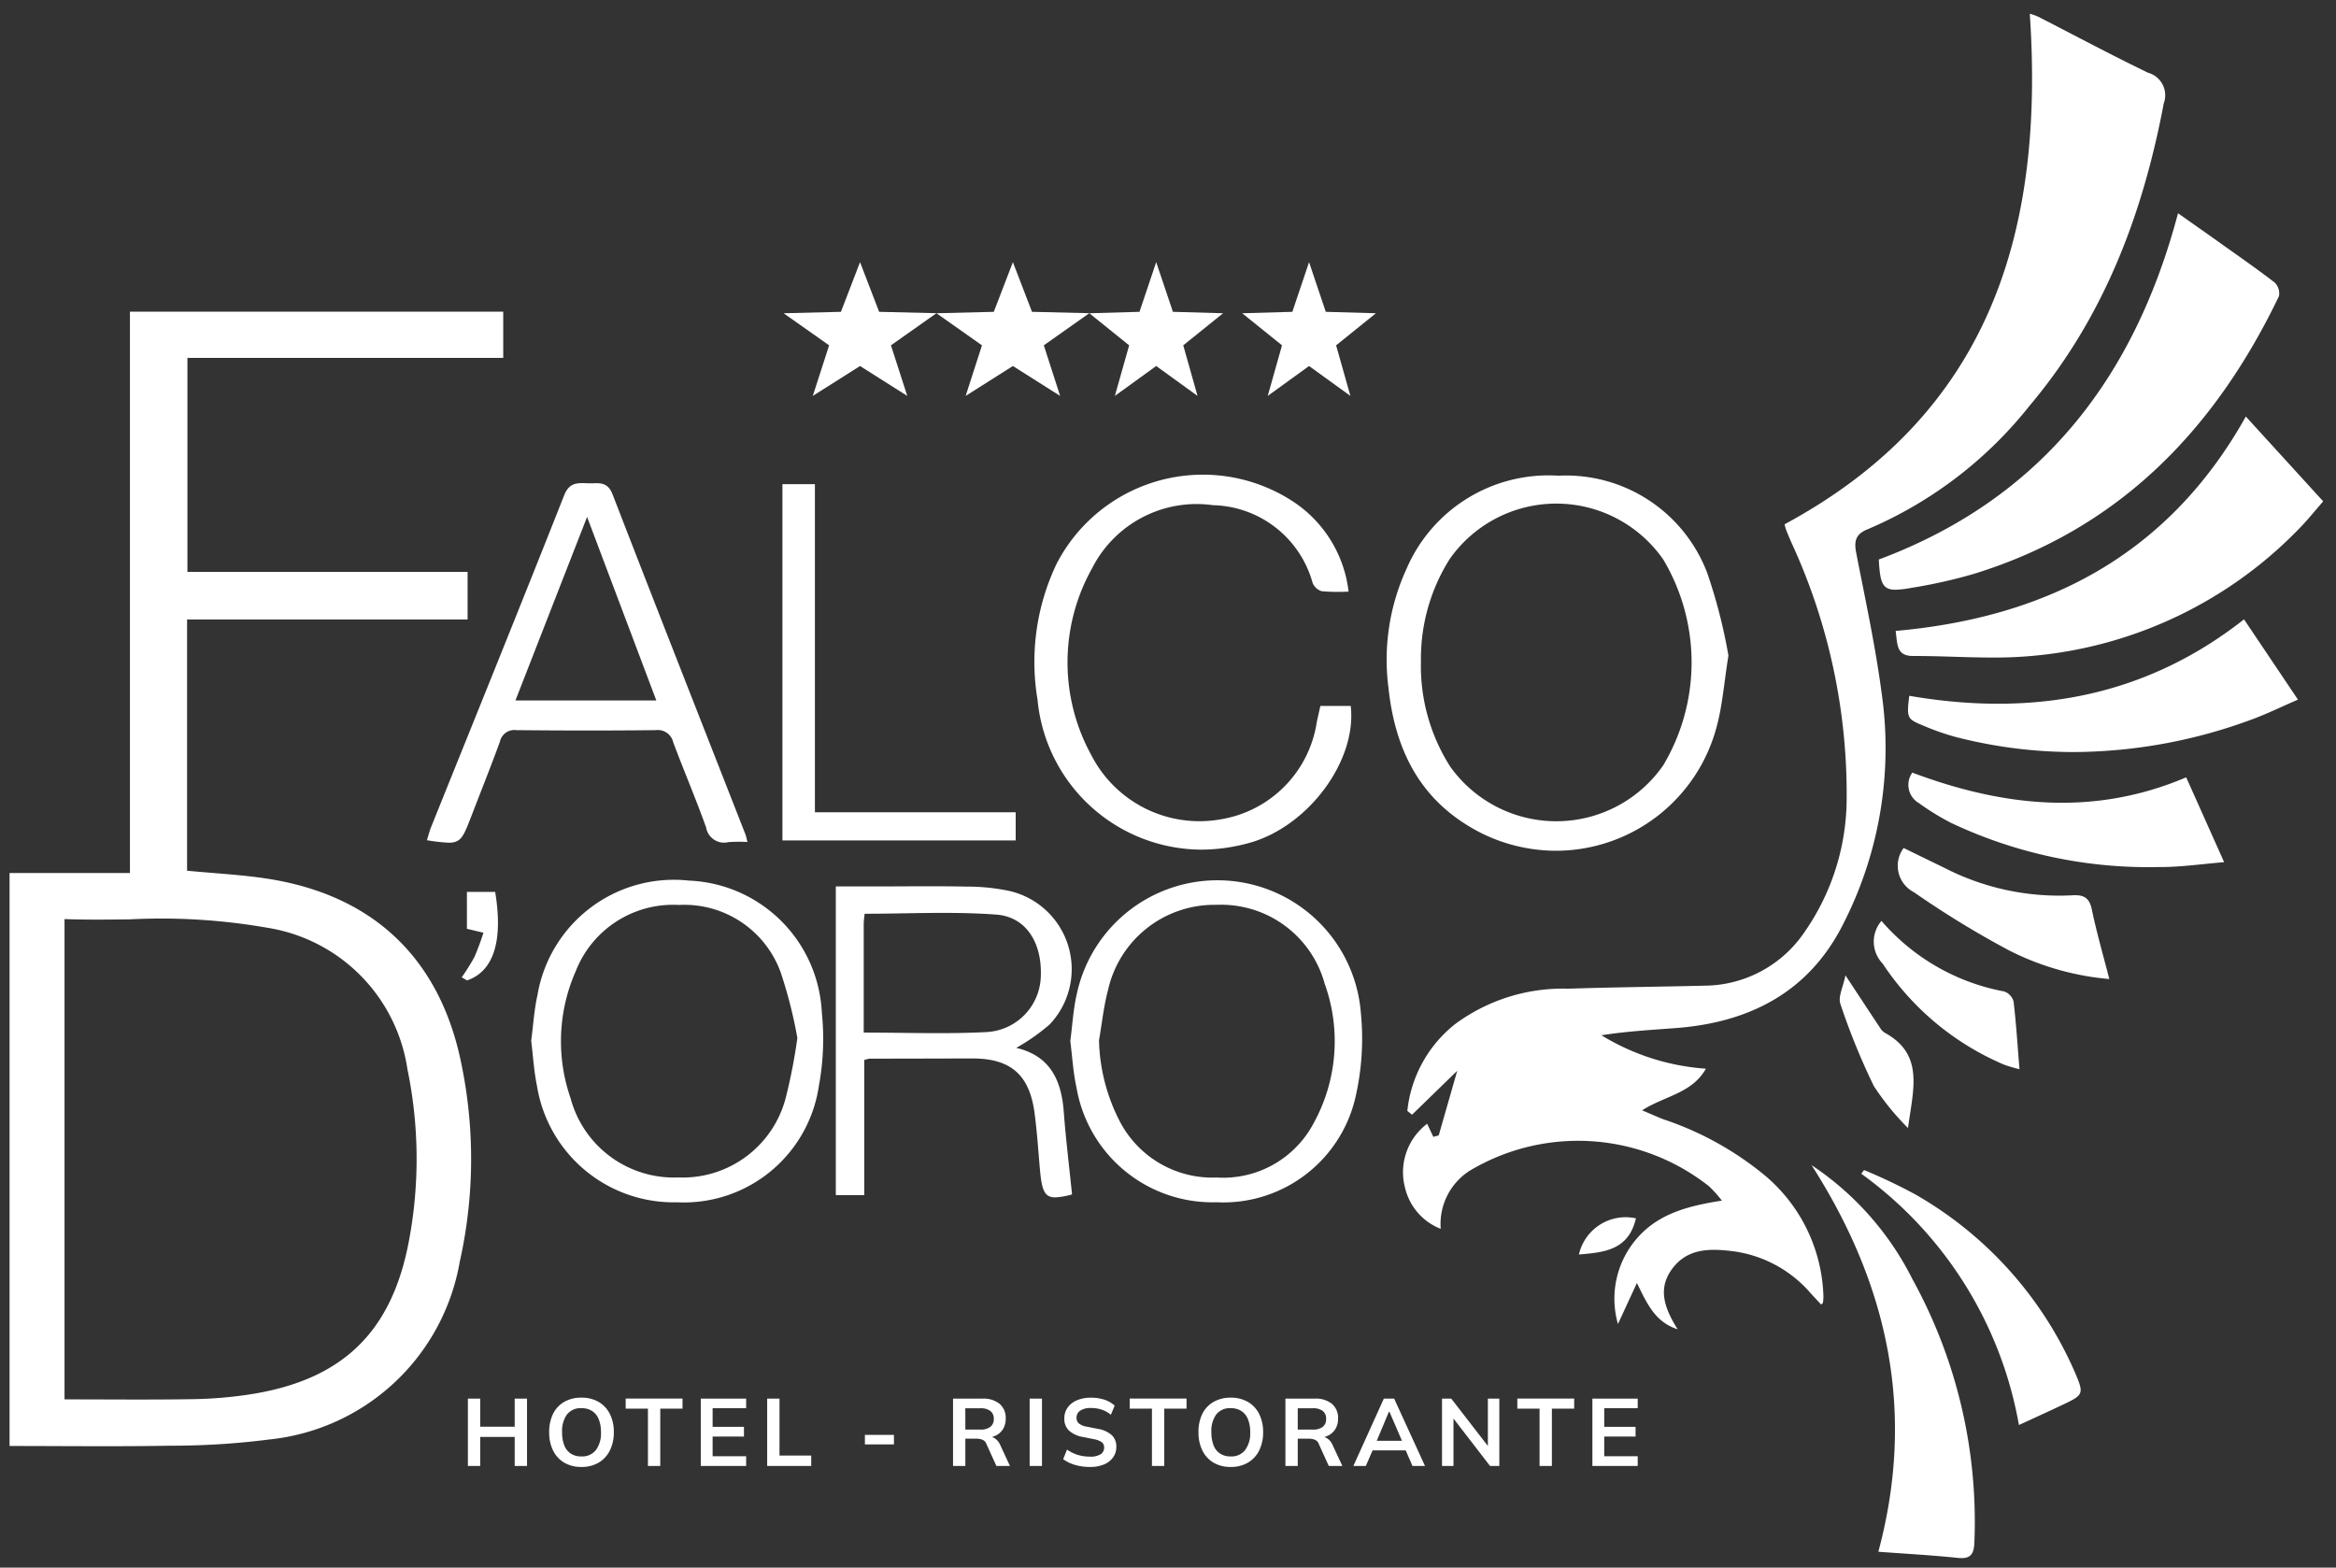 <svg xmlns="http://www.w3.org/2000/svg" width="122.255" height="82.039" viewBox="0 0 122.255 82.039">
  <rect x="0" y="0" width="122.255" height="82.039" fill="#333333" stroke="none"/>
  <g id="logo-barra" transform="translate(-529.5 -18.282)">
    <g id="Raggruppa_600" data-name="Raggruppa 600" transform="translate(530 19.001)">
      <g id="Raggruppa_599" data-name="Raggruppa 599" transform="translate(0 0)">
        <path id="Unione_20" data-name="Unione 20" d="M101.948,80.808c-1.357-.141-2.72-.214-4.144-.32,1.958-7.3.534-13.936-3.494-20.23a15.5,15.5,0,0,1,5.269,5.949,26.3,26.3,0,0,1,3.251,13.779c-.021.578-.165.834-.675.834A2.021,2.021,0,0,1,101.948,80.808ZM0,74.953V44.97H6.3V15.591H25.837V18.01H9.309v11.2H23.972V31.7H9.291V44.848c1.427.138,2.822.205,4.194.416,5.558.855,9.062,4.189,10.167,9.719a24.6,24.6,0,0,1-.091,10.33,11.285,11.285,0,0,1-9.971,9.3,40.031,40.031,0,0,1-5.183.325c-1.124.021-2.249.027-3.38.027C3.374,74.966,1.706,74.953,0,74.953Zm2.877-2.439c2.285,0,4.494.025,6.7-.011a21.907,21.907,0,0,0,3.008-.251C17.41,71.5,20,69.014,20.9,64.228a23.127,23.127,0,0,0-.079-9,8.8,8.8,0,0,0-7.293-7.389,32.246,32.246,0,0,0-7.209-.447c-1.145.015-2.293.029-3.442-.013ZM96.91,60.706l.147-.193a28.836,28.836,0,0,1,2.683,1.275,19.852,19.852,0,0,1,8.326,9.253c.522,1.214.493,1.23-.667,1.779-.7.332-1.4.65-2.238,1.036A20.638,20.638,0,0,0,96.91,60.706ZM85.168,66.423l-.992,2.147a4.813,4.813,0,0,1,1.01-4.5c1.12-1.277,2.65-1.679,4.429-1.958a6.367,6.367,0,0,0-.678-.754,11.055,11.055,0,0,0-12.527-.805A3.306,3.306,0,0,0,74.9,63.589a3.058,3.058,0,0,1-1.863-2.133,3.18,3.18,0,0,1,1.153-3.366l.323.685.283-.077.969-3.381-2.365,2.3-.247-.2a6.673,6.673,0,0,1,2.519-4.556,9.485,9.485,0,0,1,5.9-1.839c2.378-.079,4.758-.1,7.137-.158a6.367,6.367,0,0,0,5.208-2.773,12.26,12.26,0,0,0,2.228-7.009,31.4,31.4,0,0,0-2.894-13.415c-.1-.231-.2-.462-.291-.7a1.824,1.824,0,0,1-.06-.251C103.7,20.893,106.494,11.337,105.73,0a2.975,2.975,0,0,1,.436.154c1.918.981,3.816,2,5.758,2.935a1.222,1.222,0,0,1,.817,1.6c-1.1,5.837-3.153,11.242-7.033,15.838a21.584,21.584,0,0,1-8.458,6.449c-.636.253-.725.622-.605,1.238.475,2.44,1.006,4.876,1.331,7.338A20.225,20.225,0,0,1,95.9,47.762c-1.8,3.474-4.872,5.025-8.668,5.318-1.3.1-2.6.17-3.921.379a12.044,12.044,0,0,0,5.467,1.749c-.725,1.29-2.13,1.413-3.34,2.18.483.2.8.346,1.118.469a16.587,16.587,0,0,1,5.263,2.9,8.579,8.579,0,0,1,3.11,6.366,2.317,2.317,0,0,1-.025.331c0,.02-.032.038-.092.1-.187-.2-.37-.4-.549-.593a6.48,6.48,0,0,0-4.125-2.207c-1.166-.14-2.332-.147-3.128.933-.774,1.05-.392,2.065.289,3.161C86.129,68.461,85.723,67.557,85.168,66.423Zm-.052-3.383c-.387,1.677-1.674,1.78-2.983,1.892A2.508,2.508,0,0,1,85.116,63.04ZM34.943,62.2A7.247,7.247,0,0,1,27.6,56.093c-.158-.763-.2-1.549-.3-2.345.106-.8.154-1.612.33-2.4a7.24,7.24,0,0,1,7.923-5.983,7.259,7.259,0,0,1,6.958,6.909,13.521,13.521,0,0,1-.154,3.829,7.143,7.143,0,0,1-7.359,6.1ZM29.628,50.114a9.078,9.078,0,0,0-.268,6.636A5.6,5.6,0,0,0,35,60.9a5.572,5.572,0,0,0,5.621-4.164A28.589,28.589,0,0,0,41.23,53.6a24.209,24.209,0,0,0-.867-3.416,5.36,5.36,0,0,0-5.293-3.546H35A5.473,5.473,0,0,0,29.628,50.114ZM63.095,62.2a7.222,7.222,0,0,1-7.257-6.008c-.175-.787-.217-1.6-.324-2.433.11-.82.155-1.665.344-2.476a7.528,7.528,0,0,1,14.86.975,13.666,13.666,0,0,1-.234,4.239A7.1,7.1,0,0,1,63.2,62.2Zm-.017-15.567a5.7,5.7,0,0,0-5.59,4.462c-.228.858-.318,1.752-.471,2.629a9.693,9.693,0,0,0,1.113,4.289,5.464,5.464,0,0,0,5.045,2.891,5.354,5.354,0,0,0,5.069-2.833,8.891,8.891,0,0,0,.584-7.308,5.618,5.618,0,0,0-5.561-4.133ZM53.927,60.5c-.09-1-.152-2.008-.287-3-.271-1.991-1.264-2.832-3.26-2.827q-2.685.007-5.37.011a1.8,1.8,0,0,0-.279.069v7.075H43.242V45.67h2.17c1.566,0,3.133-.024,4.7.01a10.493,10.493,0,0,1,2.244.234,4.2,4.2,0,0,1,2.081,6.975,10.381,10.381,0,0,1-1.752,1.229c1.764.412,2.363,1.682,2.487,3.338.108,1.438.285,2.871.434,4.331a3.8,3.8,0,0,1-.882.155C54.162,61.943,54.023,61.566,53.927,60.5ZM44.749,47.1c-.014.158-.045.348-.046.538,0,1.869,0,3.738,0,5.681,2.221,0,4.321.081,6.411-.026a3,3,0,0,0,2.856-2.89c.08-1.761-.752-3.141-2.331-3.259-.913-.068-1.829-.089-2.75-.089C47.518,47.054,46.139,47.1,44.749,47.1Zm52.822,9.023a35.134,35.134,0,0,1-1.756-4.311c-.126-.364.143-.865.267-1.489.72,1.093,1.265,1.924,1.815,2.751a.718.718,0,0,0,.227.244c2.1,1.139,1.5,2.972,1.231,4.995A13.552,13.552,0,0,1,97.571,56.122ZM104.389,55a14.343,14.343,0,0,1-6.359-5.29,1.66,1.66,0,0,1-.063-2.236,11.179,11.179,0,0,0,6.425,3.693.776.776,0,0,1,.489.527c.135,1.131.205,2.269.309,3.541A7.706,7.706,0,0,1,104.389,55ZM23.665,50.425a11.064,11.064,0,0,0,.662-1.057,13.279,13.279,0,0,0,.474-1.276l-.865-.205V45.956h1.479c.4,2.413,0,4.131-1.471,4.632Zm80.923-1.437a49.559,49.559,0,0,1-4.922-3.015,1.556,1.556,0,0,1-.539-2.314c.718.35,1.437.7,2.158,1.051a13.131,13.131,0,0,0,6.654,1.425c.6-.039.906.109,1.038.746.248,1.191.588,2.364.914,3.635A14.266,14.266,0,0,1,104.588,48.989Zm-2.956-6.633a12.924,12.924,0,0,1-1.712-1.05,1.1,1.1,0,0,1-.339-1.591c4.769,1.788,9.5,2.3,14.334.247L115.9,44.4c-1.183.1-2.232.252-3.282.256h-.153A24.177,24.177,0,0,1,101.631,42.355Zm-25.461.038c-2.594-1.656-3.694-4.188-4.007-7.126a11.411,11.411,0,0,1,.951-6.228,8.086,8.086,0,0,1,7.95-4.863,7.9,7.9,0,0,1,7.782,5.087,27.869,27.869,0,0,1,1.11,4.325c-.228,1.437-.31,2.563-.592,3.635a8.709,8.709,0,0,1-8.435,6.58A8.807,8.807,0,0,1,76.171,42.393Zm-.773-13.9a9.763,9.763,0,0,0-1.533,5.373,9.809,9.809,0,0,0,1.528,5.528,6.817,6.817,0,0,0,11.153-.062,10.523,10.523,0,0,0,.006-10.763A6.817,6.817,0,0,0,75.4,28.494ZM53.8,35.9a11.918,11.918,0,0,1,1-7.119,8.618,8.618,0,0,1,12.238-3.34,6.544,6.544,0,0,1,3.04,4.8,9.861,9.861,0,0,1-1.41-.021.753.753,0,0,1-.475-.444,5.54,5.54,0,0,0-5.211-4.057A6.131,6.131,0,0,0,56.666,29a10.078,10.078,0,0,0-.04,9.82A6.356,6.356,0,0,0,63.4,42.156a6.078,6.078,0,0,0,5.016-5.095c.058-.271.121-.541.186-.835h1.589c.331,2.872-2.227,6.311-5.3,7.164a9.5,9.5,0,0,1-2.546.355A8.656,8.656,0,0,1,53.8,35.9ZM21.843,43.251c.075-.238.132-.471.221-.692C24.39,36.775,26.736,31,29.026,25.2c.279-.705.729-.642,1.25-.628.083,0,.166,0,.249,0,.412-.013.8-.027,1.034.58,2.3,5.947,4.635,11.876,6.96,17.81.029.075.04.157.1.383a8.039,8.039,0,0,0-1,.007.951.951,0,0,1-1.163-.763c-.534-1.5-1.164-2.967-1.722-4.459a.827.827,0,0,0-.913-.639c-2.435.028-4.871.024-7.306,0a.77.77,0,0,0-.851.6c-.478,1.313-1,2.611-1.5,3.914-.413,1.064-.534,1.377-1.18,1.377A8.739,8.739,0,0,1,21.843,43.251Zm4.633-7.312h7.373l-3.624-9.606C28.917,29.682,27.707,32.782,26.475,35.94Zm13.973,7.325V24.619h1.7v17.17H52.656v1.475Zm61.341-5.431a13.326,13.326,0,0,1-1.656-.587c-.832-.339-.853-.4-.712-1.552,6.347,1.092,12.272.124,17.52-4l2.822,4.2c-.872.376-1.662.768-2.486,1.064a27.129,27.129,0,0,1-9.224,1.68A24.85,24.85,0,0,1,101.79,37.833Zm-.035-4.182c-.712-.021-1.425-.043-2.134-.04-.893,0-.813-.631-.913-1.312,7.927-.706,14.275-3.98,18.328-11.22l4.049,4.439c-.431.491-.824.987-1.266,1.435a22.135,22.135,0,0,1-13.761,6.634,21.431,21.431,0,0,1-2.265.105C103.114,33.692,102.435,33.672,101.755,33.651Zm-3.928-5.089c8.456-3.157,13.361-9.442,15.66-18.121.73.515,1.4.985,2.069,1.46,1,.714,2.014,1.414,2.988,2.165a.792.792,0,0,1,.226.714c-3.363,7.006-8.387,12.208-16,14.543a26.856,26.856,0,0,1-3.268.727,4.951,4.951,0,0,1-.8.093C98.007,30.143,97.892,29.762,97.827,28.562Z" transform="translate(0 0)" fill="#fff" stroke="rgba(0,0,0,0)" stroke-miterlimit="10" stroke-width="1"/>
      </g>
    </g>
    <g id="Raggruppa_601" data-name="Raggruppa 601" transform="translate(553.138 32.349)">
      <path id="Tracciato_1139" data-name="Tracciato 1139" d="M-30.523,0V-3.525h.645v1.47h1.805v-1.47h.645V0h-.645V-1.52h-1.805V0Zm4.255-1.765a2.124,2.124,0,0,1,.2-.96,1.473,1.473,0,0,1,.582-.628,1.76,1.76,0,0,1,.905-.223,1.75,1.75,0,0,1,.9.223,1.505,1.505,0,0,1,.587.628,2.069,2.069,0,0,1,.208.955,2.1,2.1,0,0,1-.208.962,1.518,1.518,0,0,1-.587.633,1.734,1.734,0,0,1-.9.225,1.731,1.731,0,0,1-.9-.225,1.507,1.507,0,0,1-.583-.633A2.106,2.106,0,0,1-26.268-1.765Zm.675,0a1.85,1.85,0,0,0,.112.68.9.9,0,0,0,.34.435,1,1,0,0,0,.563.15.907.907,0,0,0,.755-.335,1.463,1.463,0,0,0,.265-.93,1.775,1.775,0,0,0-.118-.682.913.913,0,0,0-.345-.43,1,1,0,0,0-.557-.148.9.9,0,0,0-.76.33A1.491,1.491,0,0,0-25.593-1.765ZM-21.1,0V-3h-1.165v-.53h2.975V-3h-1.165V0Zm2.765,0V-3.525h2.375v.5h-1.755v.975h1.64v.51h-1.64V-.51h1.755V0Zm3.475,0V-3.525h.645v2.98h1.66V0Zm5.115-1.13v-.5h1.52v.5ZM-5.133,0V-3.525h1.54a1.329,1.329,0,0,1,.9.275.958.958,0,0,1,.317.765,1.033,1.033,0,0,1-.142.555.919.919,0,0,1-.408.352,1.478,1.478,0,0,1-.625.123l.07-.095h.17a.661.661,0,0,1,.375.11.791.791,0,0,1,.27.335L-2.153,0h-.71l-.52-1.145a.38.38,0,0,0-.213-.23.952.952,0,0,0-.342-.055h-.55V0Zm.645-1.905h.79a.811.811,0,0,0,.518-.143A.5.5,0,0,0-3-2.465.5.5,0,0,0-3.18-2.88.822.822,0,0,0-3.7-3.02h-.79ZM-1.123,0V-3.525h.645V0Zm3.15.05a2.708,2.708,0,0,1-.782-.108,1.96,1.96,0,0,1-.613-.3l.2-.5a2.092,2.092,0,0,0,.355.2,1.884,1.884,0,0,0,.4.125,2.24,2.24,0,0,0,.445.043A.971.971,0,0,0,2.6-.62a.4.4,0,0,0,.175-.34.343.343,0,0,0-.12-.283,1.06,1.06,0,0,0-.43-.163L1.657-1.52a1.429,1.429,0,0,1-.725-.335.842.842,0,0,1-.24-.63A.963.963,0,0,1,.867-3.06a1.133,1.133,0,0,1,.49-.38,1.854,1.854,0,0,1,.735-.135,2.17,2.17,0,0,1,.7.108,1.451,1.451,0,0,1,.535.308l-.2.48a1.472,1.472,0,0,0-.47-.267,1.749,1.749,0,0,0-.57-.088A.957.957,0,0,0,1.53-2.9a.436.436,0,0,0-.2.378.377.377,0,0,0,.123.295.9.9,0,0,0,.417.17l.56.11a1.485,1.485,0,0,1,.74.328A.8.8,0,0,1,3.412-1a.925.925,0,0,1-.17.552,1.109,1.109,0,0,1-.48.37A1.862,1.862,0,0,1,2.027.05ZM5.277,0V-3H4.112v-.53H7.087V-3H5.922V0ZM7.713-1.765a2.124,2.124,0,0,1,.2-.96A1.473,1.473,0,0,1,8.5-3.353a1.76,1.76,0,0,1,.9-.223,1.75,1.75,0,0,1,.9.223,1.505,1.505,0,0,1,.588.628,2.069,2.069,0,0,1,.207.955,2.1,2.1,0,0,1-.207.962,1.518,1.518,0,0,1-.588.633A1.734,1.734,0,0,1,9.4.05a1.731,1.731,0,0,1-.9-.225,1.507,1.507,0,0,1-.582-.633A2.106,2.106,0,0,1,7.713-1.765Zm.675,0a1.85,1.85,0,0,0,.113.68.9.9,0,0,0,.34.435A1,1,0,0,0,9.4-.5a.907.907,0,0,0,.755-.335,1.463,1.463,0,0,0,.265-.93,1.775,1.775,0,0,0-.118-.682.913.913,0,0,0-.345-.43A1,1,0,0,0,9.4-3.025a.9.9,0,0,0-.76.33A1.491,1.491,0,0,0,8.387-1.765ZM12.263,0V-3.525H13.8a1.329,1.329,0,0,1,.9.275.958.958,0,0,1,.318.765,1.033,1.033,0,0,1-.142.555.919.919,0,0,1-.408.352,1.478,1.478,0,0,1-.625.123l.07-.095h.17a.661.661,0,0,1,.375.11.791.791,0,0,1,.27.335L15.243,0h-.71l-.52-1.145a.38.38,0,0,0-.213-.23.952.952,0,0,0-.342-.055h-.55V0Zm.645-1.905h.79a.811.811,0,0,0,.518-.143.5.5,0,0,0,.177-.418.5.5,0,0,0-.177-.415.822.822,0,0,0-.518-.14h-.79ZM15.818,0l1.595-3.525h.54L19.568,0h-.655l-.43-.99.26.175H16.628L16.9-.99l-.43.99Zm1.86-2.835-.7,1.67-.13-.155h1.68l-.1.155-.72-1.67ZM20.458,0V-3.525h.485L22.988-.88h-.13V-3.525h.6V0h-.485l-2.04-2.645h.125V0Zm5.105,0V-3H24.4v-.53h2.975V-3H26.208V0Zm2.765,0V-3.525H30.7v.5H28.948v.975h1.64v.51h-1.64V-.51H30.7V0Z" transform="translate(31.372 62.652)" fill="#fff"/>
      <g id="Raggruppa_602" data-name="Raggruppa 602" transform="translate(17.798)">
        <path id="Poligono_8" data-name="Poligono 8" d="M4,0,5,2.6l3,.071L5.618,4.353,6.472,7,4,5.435,1.528,7l.854-2.647L0,2.674,3,2.6Z" transform="translate(-0.426 -0.348)" fill="#fff"/>
        <path id="Poligono_11" data-name="Poligono 11" d="M3.5,0l.875,2.6L7,2.674,4.916,4.353,5.663,7,3.5,5.435,1.337,7l.747-2.647L0,2.674,2.625,2.6Z" transform="translate(15.574 -0.348)" fill="#fff"/>
        <path id="Poligono_9" data-name="Poligono 9" d="M4,0,5,2.6l3,.071L5.618,4.353,6.472,7,4,5.435,1.528,7l.854-2.647L0,2.674,3,2.6Z" transform="translate(7.574 -0.348)" fill="#fff"/>
        <path id="Poligono_10" data-name="Poligono 10" d="M3.5,0l.875,2.6L7,2.674,4.916,4.353,5.663,7,3.5,5.435,1.337,7l.747-2.647L0,2.674,2.625,2.6Z" transform="translate(23.574 -0.348)" fill="#fff"/>
      </g>
    </g>
  </g>
</svg>
